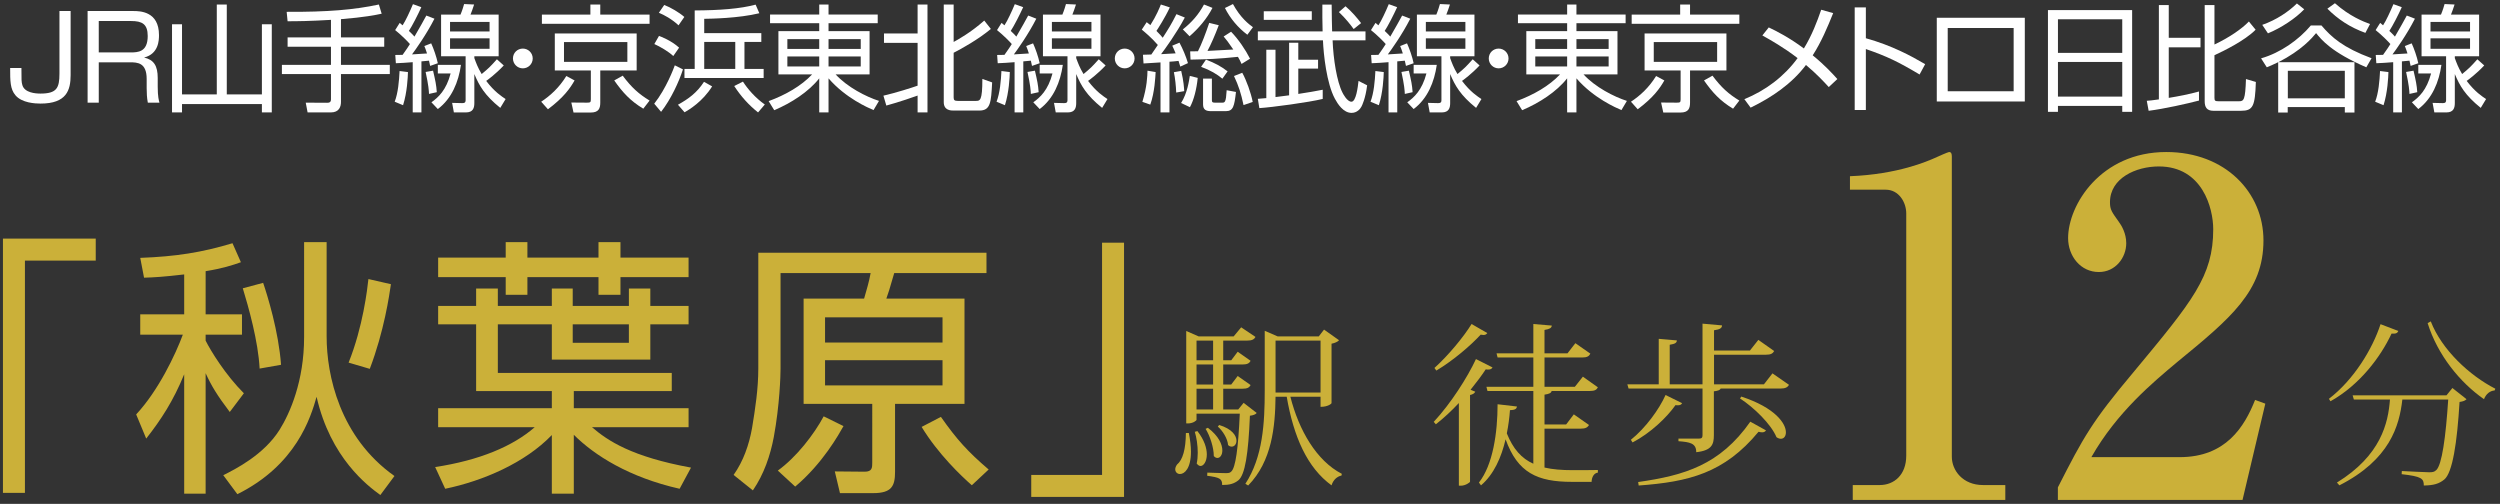<?xml version="1.0" encoding="utf-8"?>
<!-- Generator: Adobe Illustrator 12.0.0, SVG Export Plug-In  -->
<!DOCTYPE svg PUBLIC "-//W3C//DTD SVG 1.1//EN" "http://www.w3.org/Graphics/SVG/1.1/DTD/svg11.dtd">
<svg  version="1.1" xmlns="http://www.w3.org/2000/svg" xmlns:xlink="http://www.w3.org/1999/xlink" xmlns:a="http://ns.adobe.com/AdobeSVGViewerExtensions/3.0/"
	 width="516" height="104" viewBox="-0.609 -0.667 516 104" enable-background="new -0.609 -0.667 516 104" xml:space="preserve">
<rect x="-0.609" y="-0.667" width="516" height="104" fill="#333333" stroke="none"/>
<defs>
</defs>
<path fill="#FFFFFF" d="M13.968,1.608v13.224c0,3.12-0.84,5.88-6.216,5.88c-1.08,0-3.841-0.12-5.185-1.728
	c-1.08-1.296-1.08-2.928-1.08-5.616h2.328c0,2.568,0,2.856,0.192,3.528c0.456,1.584,2.712,1.752,3.72,1.752
	c3.36,0,3.936-1.128,3.936-4.104V1.608H13.968z"/>
<path fill="#FFFFFF" d="M26.879,1.608c1.393,0,5.328,0.048,5.328,4.968c0,1.032-0.048,3.864-3.072,4.632
	c1.992,0.456,2.809,1.68,2.809,4.224v1.8c0,2.088,0.24,2.856,0.359,3.288h-2.399c-0.192-0.936-0.24-2.04-0.24-3v-1.896
	c0-3.336-1.848-3.432-3.479-3.432h-6.408v8.328h-2.305V1.608H26.879z M19.775,3.672v6.48h6.552c1.512,0,3.552-0.048,3.552-3.384
	c0-2.496-1.176-3.096-3.432-3.096H19.775z"/>
<path fill="#FFFFFF" d="M36.959,18.816h7.177V0.264h2.063v18.552h7.248V4.344h2.04v18.192h-2.04v-1.728H36.959v1.728h-2.063V4.344
	h2.063V18.816z"/>
<path fill="#FFFFFF" d="M69.767,7.056h8.929v1.92h-8.929v3.744h10.08v1.896h-10.08v5.76c0,0.984-0.384,2.16-2.088,2.16h-4.8
	l-0.384-2.016l4.416,0.024c0.288,0,0.792,0,0.792-0.696v-5.232H57.575V12.72h10.128V8.976h-8.952v-1.92h8.952V3.432
	c-4.32,0.264-7.032,0.288-8.952,0.288l-0.192-1.944c8.448,0.048,13.992-0.432,19.032-1.512l0.576,1.896
	c-1.2,0.264-3.6,0.744-8.4,1.128V7.056z"/>
<path fill="#FFFFFF" d="M80.855,20.328c0.696-1.776,0.912-4.344,1.008-6.336l1.729,0.216c-0.024,1.032-0.168,4.224-1.009,6.84
	L80.855,20.328z M89.063,3.192c-1.704,3.336-3.936,6.432-4.632,7.368c0.479-0.024,2.664-0.168,3.096-0.192
	c-0.216-0.72-0.408-1.176-0.552-1.536l1.416-0.552c0.504,1.104,1.08,2.736,1.368,4.104l-1.584,0.552
	c-0.145-0.72-0.168-0.816-0.24-1.08L86.375,12v10.536h-1.8V12.168c-1.392,0.12-2.376,0.168-3.479,0.216l-0.12-1.704
	c0.672,0,0.96,0,1.512-0.024c0.84-1.152,1.2-1.752,1.512-2.232c-0.407-0.48-1.752-1.848-3.048-2.88l0.937-1.488
	c0.384,0.312,0.432,0.36,0.6,0.504c0.601-0.912,1.512-2.856,2.136-4.368l1.729,0.624c-0.696,1.536-1.896,3.888-2.568,4.896
	c0.696,0.648,0.984,0.984,1.152,1.176c1.2-2.04,1.824-3.216,2.448-4.344L89.063,3.192z M87.936,18.72
	c-0.024-0.648-0.096-1.8-0.696-4.536l1.536-0.264c0.48,2.088,0.672,2.952,0.769,4.44L87.936,18.72z M88.439,20.448
	c1.44-1.032,3.048-2.496,3.96-5.952h-2.64V12.72h4.775c-0.504,3.528-1.896,6.96-4.775,9.12L88.439,20.448z M103.367,12.84
	c-1.632,1.752-3.312,2.976-3.624,3.192c1.729,2.28,3.217,3.216,4.009,3.744l-1.104,1.824c-3.24-2.616-4.344-4.584-5.352-6.984v6
	c0,0.984-0.265,1.92-1.729,1.92h-2.496l-0.359-1.968l2.04,0.048c0.72,0.024,0.743-0.312,0.743-0.648v-9.024h-5.063V2.352h4.008
	c0.384-0.912,0.648-1.848,0.744-2.184l2.064,0.096c-0.217,0.72-0.528,1.536-0.744,2.088h5.808v8.592h-5.016v0.384
	c0.336,0.912,0.695,1.944,1.512,3.288c1.44-1.2,1.704-1.44,3.144-3.048L103.367,12.84z M100.439,3.864h-8.16v1.968h8.16V3.864z
	 M100.439,7.248h-8.16v2.16h8.16V7.248z"/>
<path fill="#FFFFFF" d="M109.344,11.4c0,1.152-0.936,2.04-2.04,2.04c-1.128,0-2.04-0.912-2.04-2.04c0-1.152,0.912-2.04,2.04-2.04
	C108.408,9.36,109.344,10.248,109.344,11.4z"/>
<path fill="#FFFFFF" d="M111.095,20.328c1.872-1.248,3.696-2.88,5.185-5.304l1.704,0.912c-0.912,1.608-2.232,3.504-5.496,5.952
	L111.095,20.328z M133.463,4.248h-22.224V2.352h10.008V0.264h2.04v2.088h10.176V4.248z M130.799,13.872h-7.512v6.648
	c0,1.2-0.336,2.04-1.968,2.04h-3.553l-0.456-2.064l3.24,0.024c0.696,0,0.792-0.072,0.792-0.72v-5.928h-7.439V6.24h16.896V13.872z
	 M128.879,8.016h-13.08v4.08h13.08V8.016z M127.919,14.952c1.8,2.424,3.36,3.816,5.544,5.136l-1.296,1.68
	c-2.664-1.608-4.248-3.336-6-5.832L127.919,14.952z"/>
<path fill="#FFFFFF" d="M134.424,20.736c2.496-3.168,4.031-7.32,4.248-7.92l1.68,0.84c-0.816,2.544-2.472,6.144-4.512,8.76
	L134.424,20.736z M138.359,10.896c-1.032-0.96-2.736-1.944-3.912-2.472l0.96-1.68c0.313,0.12,2.496,0.912,4.152,2.424
	L138.359,10.896z M139.439,4.56c-1.488-1.368-2.928-2.112-4.056-2.592l1.104-1.608c1.248,0.456,3.12,1.56,4.152,2.472L139.439,4.56z
	 M139.319,20.952c2.185-1.224,3.889-2.448,5.376-4.728l1.681,0.936c-1.969,3.168-4.776,4.824-5.688,5.352L139.319,20.952z
	 M156.527,7.992h-3.479v5.568h3.96v1.872h-16.345V13.56h2.112V1.488c5.112-0.024,9.384-0.336,12.576-1.2l0.769,1.776
	c-4.368,1.056-10.009,1.128-11.377,1.152v2.952h11.784V7.992z M151.151,7.992h-6.408v5.568h6.408V7.992z M152.735,16.176
	c0.937,1.464,2.521,3.336,4.513,4.728l-1.393,1.632c-1.943-1.536-3.552-3.336-4.92-5.448L152.735,16.176z"/>
<path fill="#FFFFFF" d="M180.551,4.128h-10.151V5.76h8.472v8.928h-7.008c2.424,2.64,6.264,4.608,8.952,5.472l-1.128,1.896
	c-1.128-0.48-5.761-2.472-9.288-6.552v7.032h-1.92v-7.032c-2.16,2.76-5.761,5.088-9.288,6.576l-1.152-1.872
	c3.504-1.296,6.72-3.12,8.976-5.52h-6.96V5.76h8.425V4.128h-10.152v-1.8h10.152V0.264h1.92v2.064h10.151V4.128z M161.903,7.416
	v2.016h6.576V7.416H161.903z M161.903,10.992v2.064h6.576v-2.064H161.903z M177.047,7.416h-6.647v2.016h6.647V7.416z
	 M177.047,10.992h-6.647v2.064h6.647V10.992z"/>
<path fill="#FFFFFF" d="M181.728,19.08c2.521-0.576,5.904-1.656,7.056-2.064V8.184h-6.936V6.24h6.936V0.264h2.04v22.272h-2.04v-3.48
	c-0.504,0.192-3.863,1.368-6.456,2.064L181.728,19.08z M196.224,0.264v7.728c0.72-0.384,3.624-1.992,6.313-4.416l1.367,1.728
	c-2.567,2.16-6.12,4.128-7.68,4.92v9.216c0,0.552,0.168,0.72,0.864,0.72h3.695c0.889,0,1.368,0,1.368-4.536l2.017,0.72
	c-0.216,4.104-0.313,5.808-2.641,5.808h-5.304c-0.528,0-2.04,0-2.04-1.728V0.264H196.224z"/>
<path fill="#FFFFFF" d="M205.079,20.328c0.696-1.776,0.912-4.344,1.008-6.336l1.729,0.216c-0.024,1.032-0.168,4.224-1.009,6.84
	L205.079,20.328z M213.287,3.192c-1.704,3.336-3.936,6.432-4.632,7.368c0.479-0.024,2.664-0.168,3.096-0.192
	c-0.216-0.72-0.408-1.176-0.552-1.536l1.416-0.552c0.504,1.104,1.08,2.736,1.368,4.104l-1.584,0.552
	c-0.145-0.72-0.168-0.816-0.24-1.08L210.6,12v10.536h-1.801V12.168c-1.392,0.12-2.376,0.168-3.479,0.216l-0.12-1.704
	c0.672,0,0.96,0,1.512-0.024c0.84-1.152,1.2-1.752,1.512-2.232c-0.407-0.48-1.752-1.848-3.048-2.88l0.937-1.488
	c0.384,0.312,0.432,0.36,0.6,0.504c0.601-0.912,1.512-2.856,2.136-4.368l1.729,0.624c-0.696,1.536-1.896,3.888-2.568,4.896
	c0.696,0.648,0.984,0.984,1.152,1.176c1.2-2.04,1.824-3.216,2.448-4.344L213.287,3.192z M212.159,18.72
	c-0.024-0.648-0.096-1.8-0.696-4.536l1.536-0.264c0.48,2.088,0.672,2.952,0.769,4.44L212.159,18.72z M212.663,20.448
	c1.44-1.032,3.048-2.496,3.96-5.952h-2.64V12.72h4.775c-0.504,3.528-1.896,6.96-4.775,9.12L212.663,20.448z M227.591,12.84
	c-1.632,1.752-3.312,2.976-3.624,3.192c1.729,2.28,3.217,3.216,4.009,3.744l-1.104,1.824c-3.24-2.616-4.344-4.584-5.352-6.984v6
	c0,0.984-0.265,1.92-1.729,1.92h-2.496l-0.359-1.968l2.04,0.048c0.72,0.024,0.743-0.312,0.743-0.648v-9.024h-5.063V2.352h4.008
	c0.384-0.912,0.648-1.848,0.744-2.184l2.063,0.096c-0.216,0.72-0.527,1.536-0.743,2.088h5.808v8.592h-5.016v0.384
	c0.336,0.912,0.695,1.944,1.512,3.288c1.44-1.2,1.704-1.44,3.144-3.048L227.591,12.84z M224.663,3.864h-8.16v1.968h8.16V3.864z
	 M224.663,7.248h-8.16v2.16h8.16V7.248z"/>
<path fill="#FFFFFF" d="M233.567,11.4c0,1.152-0.936,2.04-2.04,2.04c-1.128,0-2.04-0.912-2.04-2.04c0-1.152,0.912-2.04,2.04-2.04
	C232.632,9.36,233.567,10.248,233.567,11.4z"/>
<path fill="#FFFFFF" d="M243.936,2.952c-1.656,3.168-4.271,6.744-4.896,7.56c0.479-0.024,2.567-0.144,3-0.168
	c-0.408-0.984-0.48-1.128-0.696-1.584l1.488-0.624c0.672,1.248,1.344,2.832,1.752,4.224L243,13.08c-0.168-0.6-0.265-0.84-0.36-1.176
	c-0.6,0.072-1.368,0.144-1.872,0.168v10.464h-1.848v-10.32c-0.576,0.024-3.217,0.192-3.504,0.216l-0.12-1.8
	c0.504,0,0.647-0.024,1.728-0.048c0.24-0.336,0.624-0.888,1.344-1.968c-1.319-1.536-2.712-2.664-3.312-3.168l1.008-1.536
	c0.408,0.312,0.552,0.408,0.769,0.6c1.224-1.92,1.896-3.576,2.159-4.248l1.849,0.6c-0.96,2.088-2.544,4.536-2.76,4.848
	c0.695,0.696,1.031,1.08,1.296,1.416c1.151-1.8,1.8-2.808,2.832-4.872L243.936,2.952z M235.176,20.352
	c0.96-3.072,1.032-5.376,1.056-6.432l1.681,0.288c-0.049,0.912-0.192,4.2-1.104,6.72L235.176,20.352z M242.159,18.432
	c-0.048-1.344-0.216-2.952-0.479-4.2l1.512-0.264c0.528,2.208,0.576,3.48,0.624,4.176L242.159,18.432z M243.168,20.592
	c1.296-2.04,1.655-4.656,1.8-5.592l1.632,0.408c-0.216,2.256-0.792,4.56-1.608,6.048L243.168,20.592z M243.527,5.4
	c1.824-1.44,3.265-3.072,4.368-5.136l1.752,0.696c-1.151,2.232-2.855,4.224-4.728,5.856L243.527,5.4z M250.943,4.536
	c-0.72,1.944-1.68,4.128-2.328,5.304c1.057-0.048,3.984-0.216,5.328-0.288c-1.031-1.536-1.416-1.992-1.991-2.688l1.535-0.984
	c1.513,1.56,2.977,3.72,3.912,5.568l-1.752,1.08c-0.264-0.6-0.407-0.888-0.744-1.464c-4.128,0.432-6.264,0.504-9.792,0.576
	l-0.071-1.704c0.768-0.024,1.008-0.024,1.607-0.024c0.744-1.44,1.632-3.768,2.328-5.856L250.943,4.536z M251.688,15.576
	c-1.08-0.912-2.52-1.776-4.392-2.448l1.008-1.488c1.776,0.672,3.144,1.392,4.464,2.424L251.688,15.576z M249.527,19.968
	c0,0.408,0.049,0.552,0.601,0.552h1.487c0.576,0,0.816,0,0.961-2.568l1.92,0.36c-0.336,2.928-0.553,3.96-2.088,3.96h-3.072
	c-0.984,0-1.632-0.264-1.632-1.392v-5.328h1.823V19.968z M253.872,0.168c1.584,2.904,3.336,4.2,4.128,4.776l-1.152,1.56
	c-1.92-1.44-3.528-3.336-4.632-5.52L253.872,0.168z M256.056,21.024c-0.504-2.4-1.008-3.96-1.968-6l1.704-0.672
	c0.864,1.56,1.8,4.152,2.16,6.024L256.056,21.024z"/>
<path fill="#FFFFFF" d="M274.247,0.288c0.024,2.64,0.048,4.104,0.096,5.52h6.889v1.848h-6.792c0.144,3.816,0.864,8.496,2.04,10.8
	c0.12,0.24,0.96,1.872,1.848,1.872c0.96,0,1.32-3.024,1.464-4.296l1.776,0.912c-0.335,2.712-1.032,4.128-1.175,4.392
	c-0.216,0.432-0.889,1.296-2.04,1.296c-1.704,0-2.88-1.872-3.433-2.904c-1.728-3.192-2.352-9.168-2.472-12.072h-13.44V5.808h13.368
	c-0.048-2.136-0.071-3.672-0.048-5.52H274.247z M265.463,8.16h1.896v3.504h4.08v1.824h-4.08v5.232
	c2.136-0.336,3.528-0.552,5.04-0.864v1.896c-2.809,0.696-10.44,1.728-13.08,1.896l-0.313-1.92c1.128-0.096,1.368-0.12,1.752-0.144
	V9.6h1.896v9.768c0.456-0.048,2.424-0.312,2.808-0.36V8.16z M270.144,1.656v1.776h-9.912V1.656H270.144z M278.783,5.328
	c-0.528-0.744-1.68-2.232-3.048-3.504l1.368-1.2c1.319,1.104,2.567,2.616,3.216,3.48L278.783,5.328z"/>
<path fill="#FFFFFF" d="M282.264,20.328c0.695-1.776,0.912-4.344,1.008-6.336L285,14.208c-0.025,1.032-0.168,4.224-1.01,6.84
	L282.264,20.328z M290.471,3.192c-1.703,3.336-3.936,6.432-4.631,7.368c0.479-0.024,2.664-0.168,3.096-0.192
	c-0.217-0.72-0.408-1.176-0.553-1.536l1.416-0.552c0.504,1.104,1.08,2.736,1.369,4.104l-1.584,0.552
	c-0.145-0.72-0.168-0.816-0.24-1.08L287.784,12v10.536h-1.801V12.168c-1.391,0.12-2.375,0.168-3.479,0.216l-0.121-1.704
	c0.672,0,0.961,0,1.512-0.024c0.84-1.152,1.201-1.752,1.512-2.232c-0.406-0.48-1.752-1.848-3.047-2.88l0.936-1.488
	c0.385,0.312,0.432,0.36,0.6,0.504c0.602-0.912,1.512-2.856,2.137-4.368l1.729,0.624c-0.697,1.536-1.896,3.888-2.568,4.896
	c0.695,0.648,0.984,0.984,1.152,1.176c1.199-2.04,1.824-3.216,2.447-4.344L290.471,3.192z M289.344,18.72
	c-0.025-0.648-0.096-1.8-0.697-4.536l1.537-0.264c0.48,2.088,0.672,2.952,0.768,4.44L289.344,18.72z M289.848,20.448
	c1.439-1.032,3.047-2.496,3.959-5.952h-2.639V12.72h4.775c-0.504,3.528-1.896,6.96-4.775,9.12L289.848,20.448z M304.776,12.84
	c-1.633,1.752-3.313,2.976-3.625,3.192c1.729,2.28,3.217,3.216,4.01,3.744l-1.105,1.824c-3.24-2.616-4.344-4.584-5.352-6.984v6
	c0,0.984-0.264,1.92-1.729,1.92h-2.496l-0.359-1.968l2.041,0.048c0.719,0.024,0.742-0.312,0.742-0.648v-9.024h-5.063V2.352h4.008
	c0.383-0.912,0.648-1.848,0.744-2.184l2.064,0.096c-0.217,0.72-0.529,1.536-0.744,2.088h5.807v8.592h-5.016v0.384
	c0.336,0.912,0.695,1.944,1.512,3.288c1.441-1.2,1.705-1.44,3.145-3.048L304.776,12.84z M301.848,3.864h-8.16v1.968h8.16V3.864z
	 M301.848,7.248h-8.16v2.16h8.16V7.248z"/>
<path fill="#FFFFFF" d="M310.752,11.4c0,1.152-0.936,2.04-2.041,2.04c-1.127,0-2.039-0.912-2.039-2.04
	c0-1.152,0.912-2.04,2.039-2.04C309.817,9.36,310.752,10.248,310.752,11.4z"/>
<path fill="#FFFFFF" d="M334.918,4.128h-10.15V5.76h8.471v8.928h-7.008c2.424,2.64,6.264,4.608,8.953,5.472l-1.129,1.896
	c-1.127-0.48-5.76-2.472-9.287-6.552v7.032h-1.92v-7.032c-2.16,2.76-5.762,5.088-9.289,6.576l-1.152-1.872
	c3.504-1.296,6.721-3.12,8.977-5.52h-6.961V5.76h8.426V4.128h-10.152v-1.8h10.152V0.264h1.92v2.064h10.15V4.128z M316.272,7.416
	v2.016h6.576V7.416H316.272z M316.272,10.992v2.064h6.576v-2.064H316.272z M331.415,7.416h-6.646v2.016h6.646V7.416z
	 M331.415,10.992h-6.646v2.064h6.646V10.992z"/>
<path fill="#FFFFFF" d="M336.024,20.328c1.871-1.248,3.695-2.88,5.184-5.304l1.705,0.912c-0.912,1.608-2.232,3.504-5.496,5.952
	L336.024,20.328z M358.391,4.248h-22.223V2.352h10.008V0.264h2.039v2.088h10.176V4.248z M355.727,13.872h-7.512v6.648
	c0,1.2-0.336,2.04-1.967,2.04h-3.553l-0.455-2.064l3.238,0.024c0.697,0,0.793-0.072,0.793-0.72v-5.928h-7.439V6.24h16.895V13.872z
	 M353.807,8.016h-13.08v4.08h13.08V8.016z M352.848,14.952c1.799,2.424,3.359,3.816,5.543,5.136l-1.295,1.68
	c-2.664-1.608-4.248-3.336-6-5.832L352.848,14.952z"/>
<path fill="#FFFFFF" d="M376.848,17.304c-1.033-1.128-2.473-2.688-4.705-4.56c-2.928,3.888-7.031,6.672-11.424,8.808l-1.295-1.752
	c4.367-1.776,8.207-4.656,10.992-8.472c-2.857-2.208-5.568-3.72-7.273-4.68l1.32-1.656c1.561,0.744,4.201,2.064,7.248,4.344
	c1.68-2.76,2.713-5.496,3.576-7.992l2.473,0.696c-1.152,2.88-2.473,6-4.225,8.712c2.592,2.112,4.176,3.888,5.088,4.896
	L376.848,17.304z"/>
<path fill="#FFFFFF" d="M384.504,0.864v6.36c5.4,1.512,9.287,3.624,12.24,5.352l-1.152,2.136c-4.369-2.616-6.768-3.768-11.088-5.256
	v12.576H382.2V0.864H384.504z"/>
<path fill="#FFFFFF" d="M417.311,3v17.28h-18.168V3H417.311z M415.008,5.112h-13.609v13.056h13.609V5.112z"/>
<path fill="#FFFFFF" d="M439.463,1.416v21h-2.039v-1.224h-13.273v1.224h-2.063v-21H439.463z M424.151,10.248h13.273V3.312h-13.273
	V10.248z M424.151,19.272h13.273V12.12h-13.273V19.272z"/>
<path fill="#FFFFFF" d="M453.264,20.088c-2.473,0.648-7.176,1.704-10.393,2.112l-0.383-2.064c0.672-0.048,0.936-0.072,2.496-0.288
	V0.384h2.039v6.744h6.553v1.968h-6.553v10.44c2.16-0.36,4.176-0.744,6.24-1.32V20.088z M456.456,0.384V8.52
	c3-1.416,5.641-3.216,7.105-4.752l1.391,1.704c-2.303,2.304-6.672,4.416-8.496,5.256v8.76c0,0.624,0.121,0.744,0.84,0.744h4.225
	c0.984,0,1.297-0.24,1.439-4.584l2.041,0.6c-0.168,5.016-0.576,5.952-3.072,5.952h-5.688c-1.369,0-1.801-0.744-1.801-1.968V0.384
	H456.456z"/>
<path fill="#FFFFFF" d="M466.079,11.376c3.961-1.128,7.754-3.792,10.273-6.792h2.184c2.039,2.4,4.439,4.584,10.344,6.768
	l-1.08,1.872c-7.225-3.12-9.287-5.712-10.367-7.056c-0.84,1.008-2.928,3.504-7.777,6h15.697V22.56h-1.992v-1.128h-11.785v1.128
	h-1.967V12.168c-1.176,0.576-1.705,0.792-2.352,1.056L466.079,11.376z M466.319,4.464c2.904-1.008,5.424-2.712,7.152-4.416
	l1.512,1.2c-1.799,1.896-4.799,3.864-7.488,4.968L466.319,4.464z M483.36,13.944H471.6v5.688h11.76V13.944z M481.319,0
	c3.049,2.688,5.809,3.768,7.248,4.296l-0.959,1.824c-3.191-1.152-5.664-2.808-7.848-4.992L481.319,0z"/>
<path fill="#FFFFFF" d="M489.624,20.328c0.697-1.776,0.912-4.344,1.008-6.336l1.729,0.216c-0.023,1.032-0.168,4.224-1.008,6.84
	L489.624,20.328z M497.833,3.192c-1.705,3.336-3.936,6.432-4.633,7.368c0.48-0.024,2.664-0.168,3.096-0.192
	c-0.215-0.72-0.408-1.176-0.551-1.536l1.416-0.552c0.504,1.104,1.08,2.736,1.367,4.104l-1.584,0.552
	c-0.145-0.72-0.168-0.816-0.24-1.08L495.145,12v10.536h-1.801V12.168c-1.393,0.12-2.377,0.168-3.48,0.216l-0.119-1.704
	c0.672,0,0.959,0,1.512-0.024c0.84-1.152,1.199-1.752,1.512-2.232c-0.408-0.48-1.752-1.848-3.049-2.88l0.938-1.488
	c0.383,0.312,0.432,0.36,0.6,0.504c0.6-0.912,1.512-2.856,2.135-4.368l1.729,0.624c-0.695,1.536-1.896,3.888-2.568,4.896
	c0.697,0.648,0.984,0.984,1.152,1.176c1.201-2.04,1.824-3.216,2.449-4.344L497.833,3.192z M496.704,18.72
	c-0.023-0.648-0.096-1.8-0.695-4.536l1.535-0.264c0.48,2.088,0.672,2.952,0.77,4.44L496.704,18.72z M497.208,20.448
	c1.441-1.032,3.049-2.496,3.961-5.952h-2.641V12.72h4.775c-0.504,3.528-1.895,6.96-4.775,9.12L497.208,20.448z M512.135,12.84
	c-1.631,1.752-3.311,2.976-3.623,3.192c1.729,2.28,3.217,3.216,4.008,3.744l-1.104,1.824c-3.24-2.616-4.344-4.584-5.352-6.984v6
	c0,0.984-0.266,1.92-1.729,1.92h-2.496l-0.359-1.968l2.039,0.048c0.721,0.024,0.744-0.312,0.744-0.648v-9.024H499.2V2.352h4.008
	c0.385-0.912,0.648-1.848,0.744-2.184l2.064,0.096c-0.217,0.72-0.527,1.536-0.744,2.088h5.809v8.592h-5.016v0.384
	c0.336,0.912,0.695,1.944,1.512,3.288c1.439-1.2,1.703-1.44,3.143-3.048L512.135,12.84z M509.208,3.864h-8.16v1.968h8.16V3.864z
	 M509.208,7.248h-8.16v2.16h8.16V7.248z"/>
<path fill="#CBB039" d="M19.152,53.12H4.536v47.936H0V48.584h19.152V53.12z"/>
<path fill="#CBB039" d="M41.832,64.208h7.504v4.199h-7.504v1.232c1.063,2.129,4.088,7.057,7.896,10.865l-2.912,3.863
	c-2.632-3.473-3.808-5.432-4.983-8.008v24.863h-4.425V76.584c-2.239,5.486-4.76,9.352-7.84,13.271l-2.071-4.984
	c4.592-4.928,8.119-12.375,9.632-16.465h-8.792v-4.199h9.071v-8.232c-4.312,0.504-6.271,0.617-8.287,0.672l-0.784-4.088
	c7.392-0.279,12.712-1.119,19.04-3.023l1.735,3.92c-1.735,0.616-3.808,1.288-7.279,1.848V64.208z M66.808,68.799
	c0,7.953,2.688,20.775,14,28.785l-2.912,3.92c-2.632-1.904-10.304-7.672-13.16-20.273c-1.231,4.313-4.2,14.057-16.352,20.105
	l-2.912-3.92c2.464-1.232,8.399-4.201,11.647-9.408c2.129-3.416,5.04-10.025,5.04-19.096V49.312h4.648V68.799z M52.976,75.407
	c-0.28-5.6-2.296-12.711-3.472-16.575l4.199-1.12c0.896,2.633,3.192,10.023,3.696,16.912L52.976,75.407z M71.344,74.176
	c2.968-7.393,3.863-15.177,4.088-17.248l4.647,1.063c-0.336,2.296-1.399,9.688-4.367,17.472L71.344,74.176z"/>
<path fill="#CBB039" d="M89.824,87.504v-3.92h23.464v-3.529H97.664V66.28h-7.84v-3.809h7.84v-3.584h4.48v3.584h11.144v-3.584h4.313
	v3.584h11.592v-3.584h4.424v3.584h7.896v3.809h-7.896v7.279h-20.328V66.28h-11.144v10.023h35.896v3.752h-20.216v3.529h23.688v3.92
	h-19.936c3.248,2.799,8.176,6.104,20.439,8.344l-2.352,4.367c-10.416-2.352-17.584-6.889-21.84-11.145v12.152h-4.536V89.127
	C107.8,94.84,99.12,98.592,91.28,100.215l-2.072-4.48c9.185-1.398,16.072-4.311,20.552-8.23H89.824z M108.248,49.312v3.193h14.672
	v-3.193h4.536v3.193h14.056v4.031h-14.056v3.641h-4.536v-3.641h-14.672v3.641h-4.479v-3.641H89.824v-4.031h13.944v-3.193H108.248z
	 M129.192,66.28h-11.592v3.809h11.592V66.28z"/>
<path fill="#CBB039" d="M203,55.696h-19.04c-1.064,3.641-1.176,4.031-1.624,5.264h16.128v21.729h-14.336v14.055
	c0,2.857-0.672,4.369-4.48,4.369h-6.888l-1.064-4.48l6.16,0.057c1.568,0,1.568-0.84,1.568-1.904V82.688h-14.168V60.959h12.488
	c0.447-1.568,1.063-3.584,1.344-5.264h-18.592v19.768c0,1.289-0.168,7.447-1.4,14.111c-0.728,3.809-2.016,7.617-4.312,10.977
	l-3.977-3.191c2.017-2.855,3.192-6.217,3.809-9.688c0.672-4.033,1.288-8.121,1.288-12.266V51.496H203V55.696z M159.936,96.463
	c3.864-2.801,7.448-7.447,9.464-11.199l4.089,2.016c-0.952,1.68-4.257,7.672-9.969,12.488L159.936,96.463z M193.928,64.824H169.68
	v5.208h24.248V64.824z M193.928,73.672H169.68v5.207h24.248V73.672z M199.976,99.487c-2.184-1.902-7-6.496-10.36-12.039l3.977-2.072
	c3.304,4.703,5.544,7.168,9.855,10.863L199.976,99.487z"/>
<path fill="#CBB039" d="M231.392,101.895h-19.152V97.36h14.616V49.424h4.536V101.895z"/>
<path fill="#CBB039" d="M244.771,88.708c0.288,1.512,0.433,2.809,0.433,3.852c0,3.42-1.296,4.609-2.269,4.609
	c-0.54,0-0.972-0.396-0.972-0.973c0-0.289,0.107-0.611,0.36-0.973c1.188-0.971,1.8-3.131,1.836-6.516H244.771z M256.076,82.479
	l2.699,2.088c-0.252,0.324-0.684,0.469-1.403,0.576c-0.324,7.957-1.008,12.168-2.376,13.32c-0.9,0.721-1.836,0.973-3.349,0.973
	c0-1.332-0.54-1.549-3.096-1.908l0.036-0.648c1.044,0.037,2.988,0.107,3.78,0.107c0.611,0,0.863-0.035,1.151-0.324
	c0.9-0.791,1.44-4.787,1.765-11.951h-8.929v1.26c0,0.18-0.72,0.756-1.8,0.756h-0.324v-19.08l2.557,1.117h7.235l1.549-1.873
	l2.951,1.98c-0.287,0.539-0.756,0.756-1.691,0.756h-4.968v4.068h1.655l1.332-1.764l2.664,1.871c-0.288,0.541-0.72,0.756-1.656,0.756
	h-3.995V78.7h1.655l1.332-1.764l2.664,1.871c-0.288,0.541-0.72,0.756-1.656,0.756h-3.995v4.285h3.096L256.076,82.479z
	 M246.536,88.311c1.439,1.836,1.943,3.529,1.943,4.824c0,1.439-0.647,2.377-1.296,2.377c-0.288,0-0.54-0.182-0.792-0.504
	c0.145-0.686,0.216-1.441,0.216-2.232c0-1.549-0.252-3.168-0.611-4.32L246.536,88.311z M249.775,69.627h-3.42v4.068h3.42V69.627z
	 M249.775,78.7v-4.141h-3.42V78.7H249.775z M246.355,79.563v4.285h3.42v-4.285H246.355z M248.695,87.627
	c2.269,1.729,2.988,3.455,2.988,4.68c0,0.936-0.468,1.549-1.008,1.549c-0.252,0-0.504-0.109-0.756-0.396
	c0-1.764-0.792-4.176-1.692-5.615L248.695,87.627z M251.036,87.051c2.699,0.828,3.563,2.232,3.563,3.24
	c0,0.721-0.432,1.225-0.972,1.225c-0.252,0-0.504-0.072-0.756-0.324c-0.108-1.332-1.116-2.953-2.124-3.816L251.036,87.051z
	 M271.952,81.219h-6.229c1.765,6.947,5.4,13.213,10.62,15.912l-0.071,0.359c-0.9,0.182-1.692,0.865-2.053,2.018
	c-5.004-3.637-7.812-9.973-9.252-18.289h-2.304c-0.072,6.121-0.72,13.285-5.652,18.324l-0.576-0.359
	c3.601-5.508,3.996-12.457,3.996-19.26V67.612l2.664,1.152h8.496l1.08-1.404l3.096,2.195c-0.216,0.289-0.827,0.576-1.548,0.721
	v12.275c0,0.072-0.684,0.756-2.268,0.756V81.219z M262.664,69.627v10.729h9.288V69.627H262.664z"/>
<path fill="#CBB039" d="M295.315,86.403c3.492-3.744,6.984-9.215,8.713-12.959l3.42,1.727c-0.18,0.289-0.396,0.434-0.863,0.434
	c-0.18,0-0.324,0-0.541-0.037c-0.828,1.26-1.908,2.701-3.131,4.213l0.971,0.396c-0.143,0.322-0.504,0.574-1.08,0.684v17.893
	c-0.035,0.18-0.971,0.826-1.871,0.826H300.5V82.516c-1.477,1.584-3.098,3.096-4.752,4.391L295.315,86.403z M295.459,75.28
	c2.881-2.592,6.049-6.445,7.668-9.072l3.24,1.871c-0.18,0.252-0.396,0.396-0.791,0.396c-0.145,0-0.361-0.035-0.576-0.072
	c-2.053,2.232-5.652,5.328-9.145,7.416L295.459,75.28z M318.176,87.807v8.029c1.691,0.395,3.635,0.539,5.867,0.539
	c1.225,0,3.709,0,5.148-0.035v0.539c-0.828,0.107-1.26,0.936-1.297,1.908h-4.066c-7.129,0-11.197-1.871-13.682-8.783
	c-0.863,3.707-2.41,7.234-5.074,9.504l-0.434-0.576c2.916-3.672,3.854-10.369,3.854-16.164l3.996,0.467
	c-0.072,0.541-0.469,0.721-1.441,0.756c-0.107,1.549-0.324,3.168-0.648,4.789c1.297,3.24,3.061,5.184,5.473,6.264V80.032h-9.467
	l-0.217-0.865h9.684V73.12h-7.379l-0.217-0.865h7.596v-6.047l3.816,0.324c-0.072,0.504-0.432,0.719-1.512,0.9v4.822h4.752
	l1.619-2.088l3.096,2.16c-0.287,0.541-0.684,0.793-1.691,0.793h-7.775v6.047h6.264l1.656-2.088l3.096,2.197
	c-0.287,0.539-0.684,0.756-1.656,0.756h-7.883c-0.109,0.432-0.506,0.611-1.477,0.756v6.156h4.463l1.584-2.088l3.133,2.195
	c-0.324,0.541-0.756,0.756-1.729,0.756H318.176z"/>
<path fill="#CBB039" d="M365.229,76.395l3.42,2.377c-0.324,0.504-0.756,0.756-1.764,0.756h-12.35
	c-0.107,0.287-0.467,0.467-1.402,0.576v9.035c0,1.908-0.396,3.168-3.637,3.529c0-1.873-1.332-2.09-3.672-2.27V89.86h4.248
	c0.576,0,0.719-0.217,0.719-0.721v-9.611h-15.264l-0.252-0.865h6.48v-9.395l3.744,0.324c-0.035,0.504-0.359,0.719-1.477,0.898v8.172
	h6.768V66.135l4.033,0.359c-0.037,0.576-0.432,0.828-1.656,1.008v4.178h7.416l1.729-2.197l3.275,2.305
	c-0.324,0.539-0.721,0.756-1.691,0.756h-10.729v6.119h10.297L365.229,76.395z M335.997,90.112c3.061-2.449,5.867-6.336,7.164-9.252
	l3.42,1.691c-0.18,0.289-0.396,0.432-0.863,0.432c-0.145,0-0.324,0-0.504-0.035c-1.801,2.557-5.148,5.76-8.857,7.703L335.997,90.112
	z M363.897,88.167c-0.18,0.254-0.396,0.396-0.793,0.396c-0.215,0-0.467-0.035-0.756-0.107c-7.092,8.568-14.436,10.332-24.732,11.088
	l-0.107-0.721c9.576-1.367,16.885-3.527,23.148-12.455L363.897,88.167z M358.784,81.184c7.057,2.303,9.217,5.58,9.217,7.379
	c0,0.828-0.432,1.332-1.043,1.332c-0.289,0-0.576-0.107-0.9-0.324c-1.117-2.699-4.68-6.156-7.525-7.992L358.784,81.184z"/>
<path fill="#CBB039" d="M381.799,99.448h5.568c2.977,0,5.473-2.111,5.473-6.049V43.383c0-2.304-1.537-4.896-4.225-4.896h-7.393
	v-2.784c9.984-0.384,16.129-3.168,17.473-3.744c0.385-0.192,2.785-1.248,2.977-1.248c0.48,0,0.576,0.384,0.576,0.96v61.921
	c0,2.879,2.303,5.855,6.432,5.855h4.607v3.072h-31.488V99.448z"/>
<path fill="#CBB039" d="M424.135,99.928c5.281-10.369,7.008-13.537,15.553-23.713C451.977,61.431,456.2,56.343,456.2,46.647
	c0-4.32-2.207-12.96-11.232-12.96c-4.703,0-10.08,2.4-10.08,7.392c0,1.536,0.385,2.016,1.824,4.032
	c0.576,0.768,1.537,2.4,1.537,4.416c0,2.975-2.209,5.952-5.664,5.952c-3.744,0-6.336-3.264-6.336-7.008
	c0-6.816,6.719-17.76,20.256-17.76c12.191,0,20.064,8.352,20.064,18.24c0,10.463-6.721,16.032-17.857,25.153
	c-4.799,4.031-12.383,10.271-17.664,19.584h18.24c9.504,0,13.344-6.24,15.553-11.809l2.111,0.768l-4.703,19.873h-38.113V99.928z"/>
<path fill="#CBB039" d="M480.079,81.651c5.113-3.924,8.965-10.223,10.656-15.408l3.672,1.404c-0.18,0.432-0.504,0.613-1.402,0.541
	c-2.232,4.787-6.553,10.584-12.602,13.967L480.079,81.651z M504.344,80.932l1.223-1.514l2.916,2.305
	c-0.252,0.289-0.684,0.469-1.439,0.576c-0.504,8.352-1.439,14.617-3.168,16.02c-1.08,0.865-2.16,1.189-4.211,1.225
	c0-1.439-0.434-1.871-4.572-2.34l0.035-0.648c1.729,0.107,4.572,0.217,5.617,0.252c0.719,0,1.043-0.035,1.475-0.432
	c1.189-1.045,1.98-6.877,2.484-14.58h-9.469c-0.611,5.436-2.592,12.42-12.996,17.713l-0.504-0.576
	c9.109-5.617,10.584-12.313,10.945-17.137h-7.453l-0.252-0.863H504.344z M514.28,79.924c-0.973,0.07-1.764,0.719-2.195,1.799
	c-4.934-3.42-9.576-9.107-11.629-15.695l0.648-0.36c2.268,5.868,8.027,11.196,13.32,13.896L514.28,79.924z"/>
</svg>
